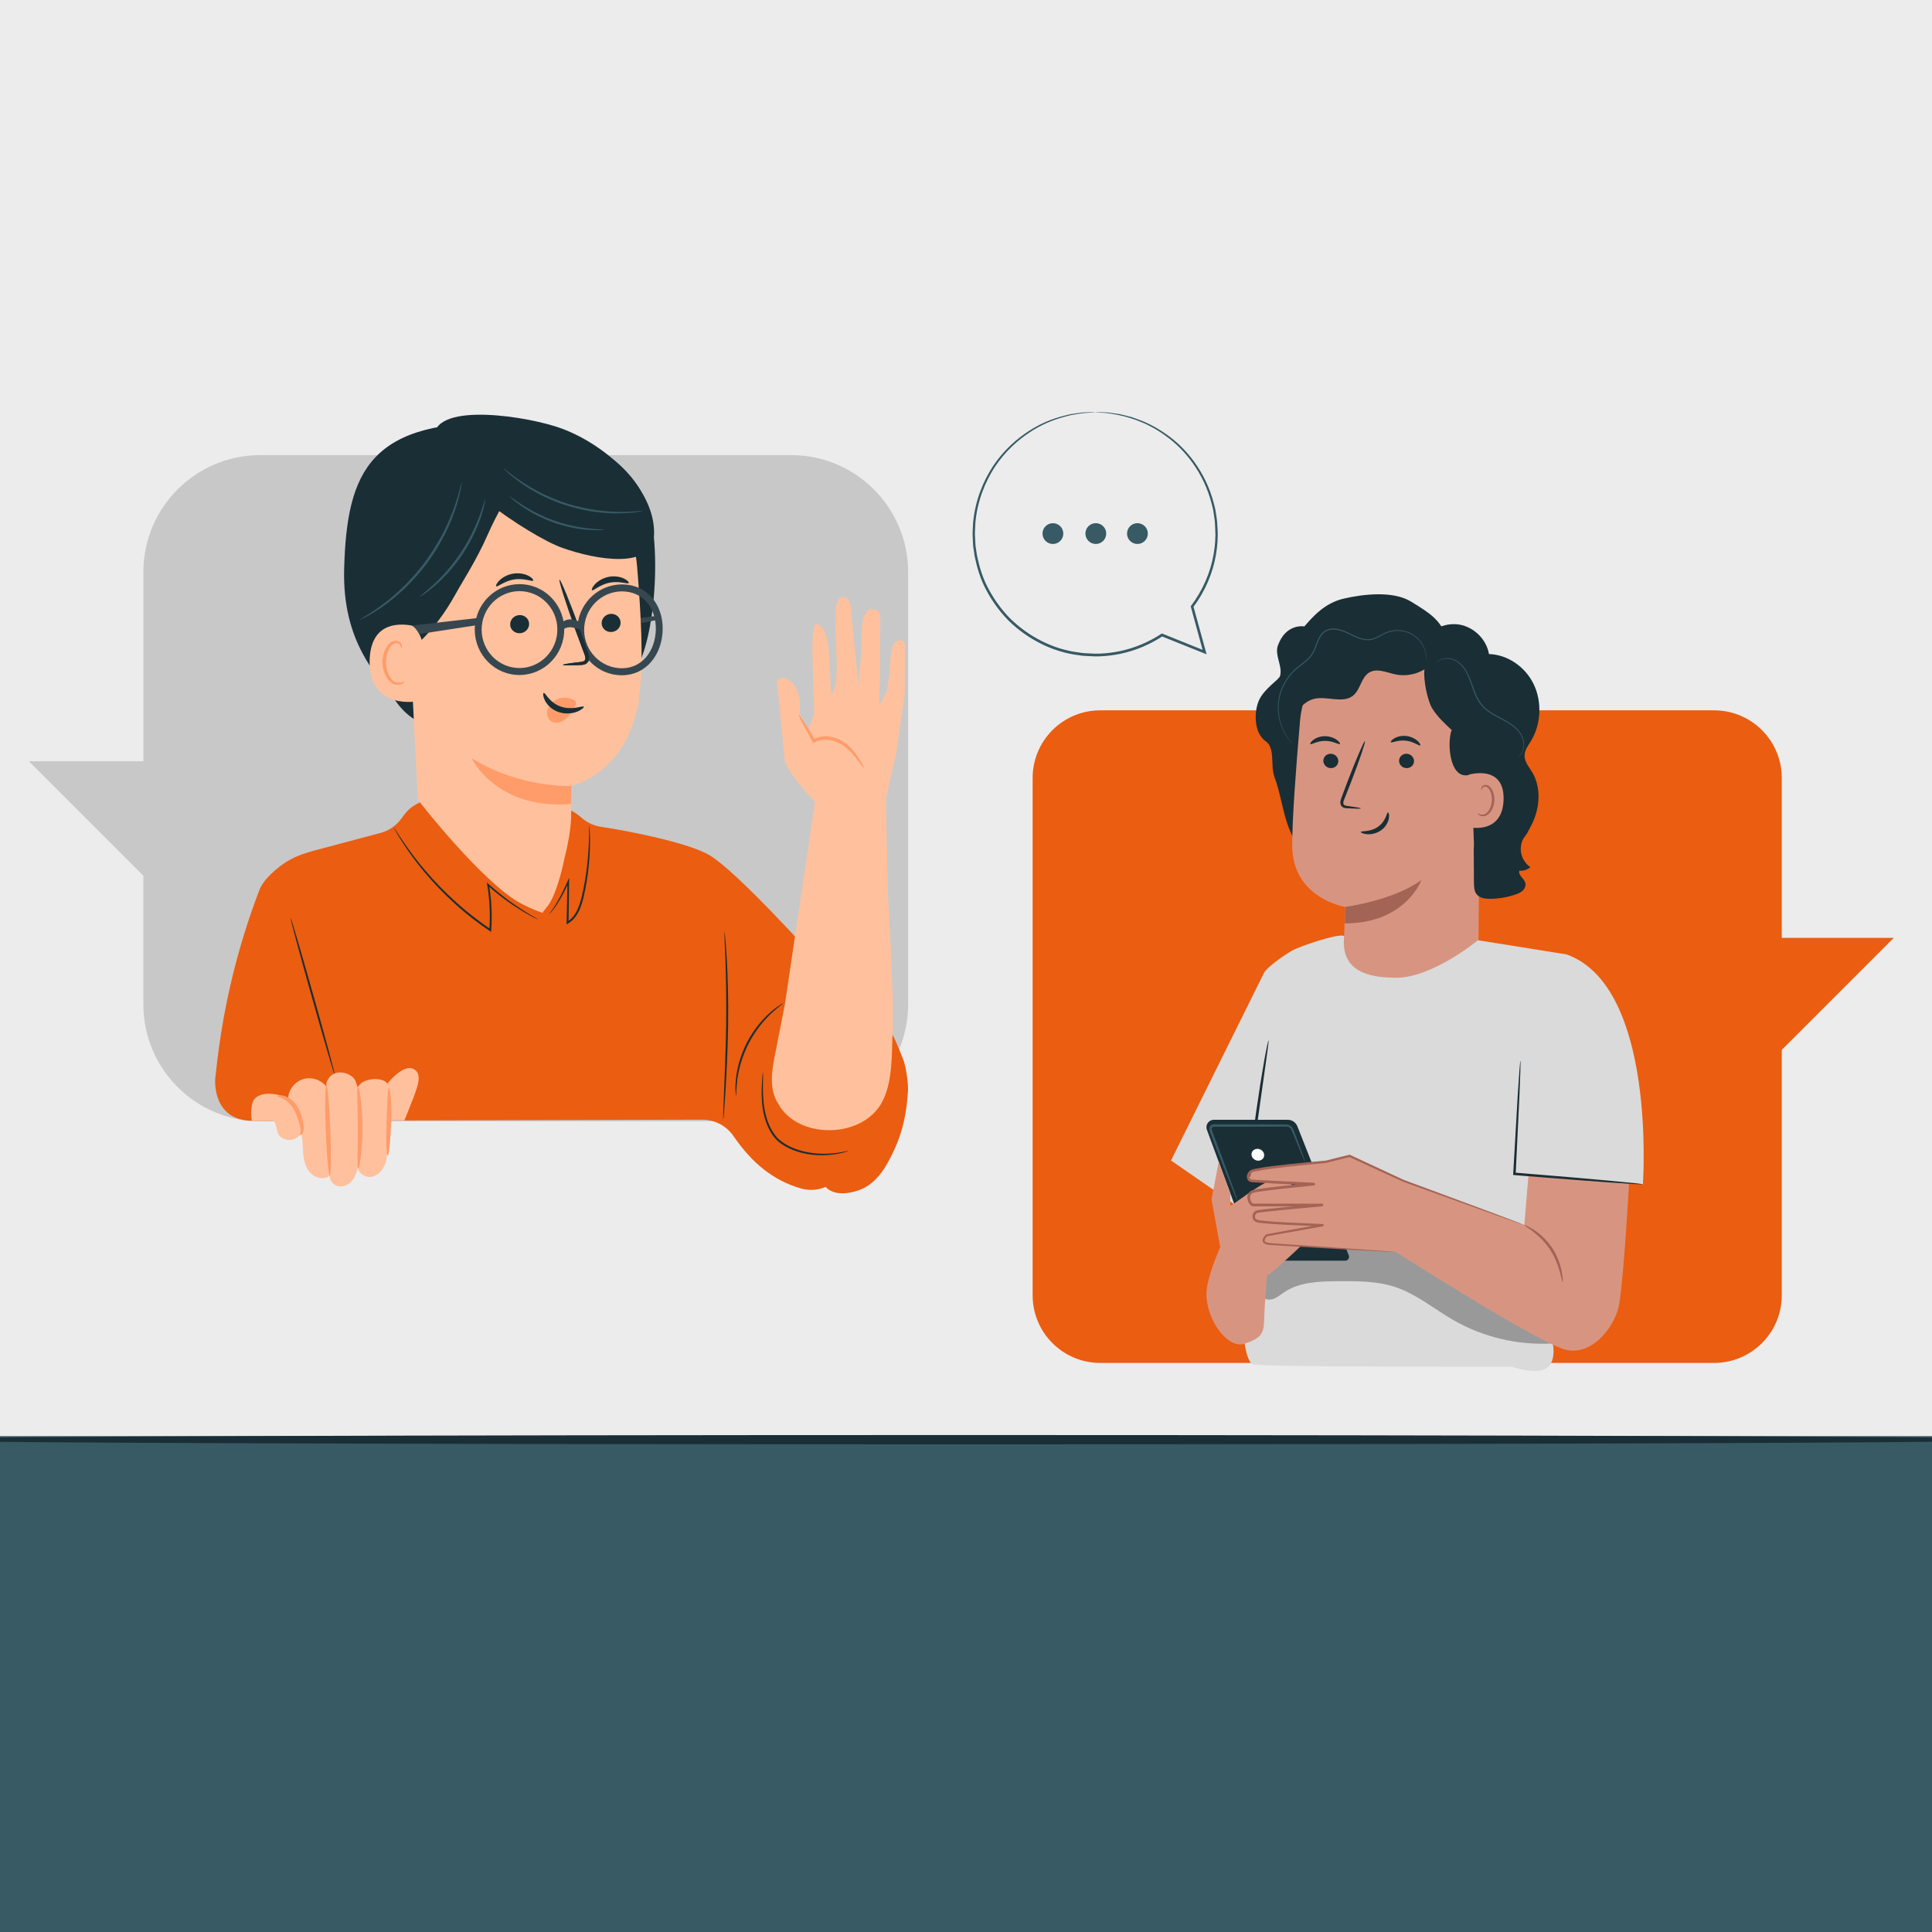 <svg xmlns="http://www.w3.org/2000/svg" viewBox="0 0 1200 1200"><defs><style>      .st0 {        fill: #ff9c6a;      }      .st1 {        fill: #37474f;      }      .st2 {        fill: #dadada;      }      .st3 {        opacity: .3;      }      .st4 {        fill: #fbfbfb;      }      .st5 {        fill: #a36456;      }      .st6 {        fill: #375a64;      }      .st7 {        fill: #1a2e35;      }      .st8 {        stroke: #1a2e35;        stroke-miterlimit: 10;        stroke-width: 1.35px;      }      .st8, .st9 {        fill: #1a2e35;      }      .st10 {        fill: #ffc19d;      }      .st11 {        fill: #d79581;      }      .st12 {        fill: #375a64;      }      .st13 {        fill: #ececec;      }      .st14 {        fill: #c8c8c8;      }      .st15 {        fill: #f5f5f5;      }      .st16 {        fill: #eb5d10;      }    </style></defs><g id="Background"><rect class="st13" x="-22.07" y="-23" width="1249.98" height="1252"></rect></g><g id="Green_Background"><rect class="st6" x="-33.09" y="892" width="1266.18" height="342"></rect></g><g id="Footer"><path class="st8" d="M1222.78,894.21c0,1.22-279.54,2.21-624.3,2.21s-624.36-.99-624.36-2.21,279.48-2.21,624.36-2.21,624.3.99,624.3,2.21Z"></path></g><g id="Bubbles"><path class="st16" d="M1176.24,582.52h-69.56v-99.32c0-23.19-18.8-42-42-42h-381.29c-23.19,0-42,18.8-42,42v321.34c0,23.19,18.8,42,42,42h381.29c23.19,0,42-18.8,42-42v-152.46l69.56-69.56Z"></path><path class="st14" d="M491.41,282.67H161.71c-40.13,0-72.65,32.53-72.65,72.65v117.5H17.91l71.14,71.14v79.87c0,40.13,32.53,72.65,72.65,72.65h329.7c40.13,0,72.65-32.53,72.65-72.65v-268.5c0-40.13-32.53-72.65-72.65-72.65Z"></path><g><g><path class="st6" d="M700.02,331.41c0,3.57,2.89,6.46,6.46,6.46s6.46-2.89,6.46-6.46-2.89-6.46-6.46-6.46-6.46,2.89-6.46,6.46Z"></path><circle class="st6" cx="680.63" cy="331.41" r="6.46"></circle><path class="st6" d="M648.39,328.19c-1.78,3.09-.73,7.04,2.36,8.82,3.09,1.78,7.04.73,8.82-2.36,1.78-3.09.73-7.04-2.36-8.82-3.09-1.78-7.04-.73-8.82,2.36Z"></path></g><path class="st6" d="M680.23,255.98s-.44-.04-1.31-.02c-.95.03-2.22.06-3.84.11-.84.04-1.79.04-2.83.13-1.04.15-2.17.3-3.39.48-1.23.18-2.55.37-3.95.57-1.39.34-2.86.71-4.41,1.09-6.2,1.6-13.71,4.32-21.39,9.33-7.68,4.93-15.65,11.97-22.13,21.55-6.35,9.59-11.25,21.65-12.55,35.2-.13,3.39-.54,6.84-.21,10.34.12,1.75.09,3.53.34,5.29.27,1.76.53,3.54.8,5.33,1.44,7.07,3.55,14.31,7.19,21.05,3.56,6.76,8.15,13.19,13.75,18.92,5.71,5.61,12.39,10.48,19.81,14.23,7.4,3.78,15.61,6.39,24.15,7.41,2.12.42,4.28.42,6.44.55,2.16.14,4.33.22,6.51.12,4.36-.18,8.72-.72,13.04-1.65,9.38-2,18.21-5.82,25.96-10.93l-.79.08c9,3.61,17.83,7.16,26.45,10.61l1.57.63-.45-1.63c-2.67-9.7-5.26-19.14-7.77-28.27l-.13.7c7.42-9.86,12.15-21.12,14.11-32.31.98-5.59,1.4-11.16,1.03-16.55-.11-2.7-.24-5.36-.75-7.95-.2-1.3-.4-2.59-.6-3.87-.24-1.27-.62-2.5-.92-3.74-5.11-19.9-17.37-34.6-29.5-43.01-6.08-4.28-12.07-7.35-17.56-9.26-1.37-.49-2.69-.96-3.95-1.42-1.3-.33-2.56-.65-3.75-.95-1.2-.3-2.34-.58-3.44-.85-1.1-.21-2.17-.32-3.16-.48-2-.25-3.76-.6-5.3-.67-1.52-.05-2.81-.09-3.89-.13-.98-.02-1.77-.04-2.37-.05-.53,0-.8,0-.8.03s.27.06.8.11c.6.05,1.38.11,2.36.19,1.07.07,2.36.16,3.86.26,1.53.12,3.27.5,5.25.8,7.78,1.43,19.45,4.53,31.37,13.25,11.9,8.42,23.85,22.97,28.76,42.54.29,1.22.66,2.43.89,3.68.19,1.26.38,2.53.57,3.8.49,2.54.6,5.16.7,7.81.34,5.29-.09,10.76-1.07,16.23-1.96,10.95-6.63,21.96-13.92,31.6l-.24.32.1.38c2.49,9.13,5.07,18.58,7.72,28.29l1.12-1c-8.61-3.47-17.44-7.02-26.43-10.64l-.41-.17-.37.25c-7.59,4.99-16.22,8.72-25.38,10.67-4.22.9-8.49,1.44-12.75,1.61-2.13.1-4.25.02-6.37-.12-2.11-.13-4.23-.12-6.3-.53-8.35-.99-16.37-3.53-23.62-7.22-7.27-3.66-13.8-8.41-19.41-13.89-5.49-5.6-10-11.88-13.51-18.49-3.59-6.59-5.67-13.68-7.11-20.6-.27-1.75-.54-3.49-.81-5.22-.26-1.73-.23-3.47-.36-5.19-.34-3.44.05-6.82.16-10.15,1.21-13.3,5.96-25.17,12.14-34.65,6.31-9.47,14.11-16.48,21.64-21.42,7.53-5.02,14.93-7.81,21.05-9.49,1.54-.41,2.99-.8,4.36-1.16,1.39-.23,2.69-.44,3.91-.64,1.21-.2,2.32-.38,3.35-.55,1.03-.11,1.97-.14,2.81-.21,1.61-.12,2.88-.21,3.82-.28.86-.07,1.3-.12,1.3-.15Z"></path></g></g><g id="Virtuelles_Ich"><g><g><g><path class="st16" d="M560.71,657.3c-1.68-3.85-5.81-15.51-8.92-18.34-13.95-12.7-27.66-15.91-42.99-26.9l3.1,123.99c4.57,6.64,14.33,5.86,21.9,3.09,7.57-2.78,13.27-9.23,17.19-16.27,8.54-15.31,11.79-27.55,12.96-45.04.33-4.93-1.26-16-3.24-20.52Z"></path><path class="st16" d="M440.99,531.36c-12.75-7.82-50.68-15.31-67.65-17.8-4.19-.62-8.12-2.36-11.4-5.05l-2.45-2.01c-3.81-3.12-8.51-4.96-13.42-5.26l-74.87-4.53c-7.98-.48-15.66,3.15-20.36,9.62l-1.56,2.14c-3.16,4.36-7.73,7.49-12.93,8.88l-40.78,10.85c-10.94,2.91-19.11,6.3-28.98,16.45-2.4,2.47-4.39,5.3-5.62,8.52h0c-13.14,34.45-21.93,70.41-26.17,107.04l-1.04,8.96c-.12,1.06-.19,2.13-.15,3.2.53,14.34,8.29,23.77,22.99,23.77l279.63-.7c7.79-.02,15.04,3.87,19.43,10.29,11.17,16.31,24.38,27.43,41.8,32.43,15.25,4.38,30.26-7.78,29.55-23.63l-4.16-93.02c-.24-5.39-2.33-10.52-5.92-14.54-15.47-17.31-59.03-65.25-75.93-75.61Z"></path><path class="st9" d="M450.01,578.94s.11.4.2,1.17c.09.91.2,2.03.33,3.38.28,2.94.58,7.2.89,12.47.61,10.54,1.05,25.12.81,41.23-.25,16.11-1.02,30.67-1.66,41.2-.35,5.12-.64,9.33-.86,12.46-.12,1.35-.22,2.47-.3,3.38-.08.77-.15,1.18-.19,1.18-.04,0-.06-.41-.06-1.19.02-.92.04-2.04.07-3.4.12-3.13.28-7.35.47-12.48.42-10.54,1.05-25.09,1.3-41.17.24-16.08-.07-30.64-.45-41.17-.2-5.13-.37-9.34-.5-12.48-.04-1.36-.08-2.48-.11-3.4-.01-.78,0-1.19.05-1.19Z"></path><path class="st9" d="M208,667.92c-.32.09-6.74-21.72-14.34-48.72-7.6-27.01-13.49-48.96-13.16-49.06.32-.09,6.74,21.72,14.34,48.73,7.59,27,13.49,48.96,13.16,49.05Z"></path><path class="st9" d="M334.13,571.09s-.23-.06-.65-.26c-.5-.24-1.1-.54-1.82-.89-1.58-.81-3.87-2.05-6.72-3.75-5.69-3.4-13.62-8.71-22.15-16.29l.87-.48c1.49,8.34,2.22,18.05,1.46,28.36l-.08,1.06-.86-.6c-1.47-1.02-2.98-2.07-4.51-3.13-1.5-1.11-3.03-2.23-4.57-3.37-17.09-12.98-30.11-27.62-38.42-38.89-4.17-5.64-7.21-10.43-9.26-13.78-1.01-1.68-1.75-3.01-2.25-3.91-.5-.9-.74-1.39-.71-1.41.04-.02.35.42.92,1.28.63.97,1.44,2.23,2.44,3.78,2.16,3.26,5.31,7.96,9.54,13.51,8.45,11.09,21.48,25.54,38.47,38.43,1.53,1.13,3.05,2.25,4.54,3.35,1.52,1.06,3.02,2.1,4.48,3.12l-.94.46c.78-10.2.11-19.81-1.29-28.09l-.25-1.5,1.12,1.01c8.4,7.61,16.2,13.01,21.77,16.55,2.79,1.77,5.03,3.09,6.56,3.99,1.53.89,2.34,1.38,2.32,1.43Z"></path><path class="st9" d="M366,512.78s.1.39.16,1.14c.07.75.14,1.86.2,3.28.12,2.85.18,6.99-.05,12.1-.24,5.11-.77,11.18-1.86,17.86-.54,3.34-1.21,6.82-2.05,10.42-.88,3.58-2.03,7.32-4.19,10.72-1.39,2.17-3.22,4.05-5.37,5.34l-.94.56.02-1.09c.21-9.47.4-18.18.56-25.56l.95.21c-2.98,6.5-5.89,11.62-8.2,15.01-1.14,1.7-2.18,2.94-2.9,3.76-.76.79-1.19,1.17-1.22,1.14-.04-.04.32-.49,1-1.33.64-.87,1.59-2.14,2.65-3.87,2.14-3.44,4.91-8.61,7.77-15.1l.98-2.23-.03,2.44c-.1,7.38-.21,16.1-.34,25.56l-.92-.53c1.97-1.19,3.66-2.92,4.97-4.96,2.04-3.2,3.17-6.82,4.05-10.34.84-3.54,1.53-7.01,2.1-10.32,1.14-6.62,1.75-12.65,2.11-17.73.34-5.08.41-9.2.44-12.05.03-2.85.02-4.43.11-4.43Z"></path><path class="st9" d="M527.02,714.88c.02.08-1.19.46-3.41,1.06-2.23.55-5.51,1.21-9.63,1.48-4.11.29-9.08.14-14.44-1.03-2.68-.54-5.44-1.44-8.19-2.61-2.74-1.19-5.48-2.71-7.92-4.81-2.48-2.1-4.23-4.78-5.62-7.41-1.37-2.67-2.36-5.4-3.05-8.05-1.38-5.32-1.66-10.27-1.69-14.38-.01-4.12.23-7.43.4-9.71.19-2.29.34-3.54.42-3.54.09,0,.09,1.27.05,3.56-.03,2.29-.14,5.6-.02,9.68.14,4.07.5,8.93,1.91,14.1.69,2.58,1.68,5.22,3.02,7.79,1.37,2.55,3.03,5.07,5.35,7.03,4.7,3.93,10.38,6.04,15.56,7.25,5.22,1.2,10.09,1.44,14.15,1.27,8.14-.33,13.02-1.98,13.08-1.68Z"></path><path class="st9" d="M486.38,623.15c.14.2-3.05,2.25-7.46,6.41-2.22,2.06-4.65,4.73-7.12,7.87-2.41,3.18-4.83,6.86-6.94,10.96-2.07,4.12-3.62,8.25-4.77,12.07-1.08,3.85-1.81,7.38-2.17,10.39-.76,6.01-.54,9.79-.79,9.8-.08,0-.18-.94-.27-2.65-.06-.86-.1-1.9-.04-3.12.05-1.22.03-2.61.24-4.13.25-3.06.9-6.67,1.94-10.6,1.11-3.91,2.66-8.12,4.77-12.32,2.15-4.17,4.64-7.9,7.15-11.1,2.56-3.15,5.1-5.81,7.42-7.81,1.11-1.06,2.24-1.87,3.2-2.62.95-.77,1.82-1.35,2.54-1.81,1.44-.93,2.25-1.41,2.3-1.34Z"></path></g><g><path class="st10" d="M487.5,623.83l21.17-142.1,38.29,5.84s9.05,119.44,7.38,155.79c-.52,11.35.27,30.39-7.42,42.81-13.13,21.2-51.65,21.24-63.57-.66h0c-6.21-9.31-3.53-22.54-2.21-29.25l6.37-32.42Z"></path><g><path class="st10" d="M550.22,495.94l6.44-28.26,5.25-36.57.19-31.24s-.93-3.25-5.17-1.77c-4.24,1.48-4.19,18.56-4.19,18.56l-1.85,12.47s-4.11,9.1-4.67,8.15c-.56-.94.35-18.09.35-18.09l.17-37.17s-.88-4.18-5.55-3.67c-2.6.29-4.89,3.53-5.64,8.9-.74,5.37-.2,14.78-.55,17.84-.35,3.06-1.8,20.87-1.8,20.87l-4.18-42.44s.33-13.47-5.47-12.67c-5.8.8-4.02,10.87-4.57,14.96-.55,4.09,1.92,32.91-.24,40.38-2.16,7.47-2.62,3.43-2.62,3.43,0,0-.67-13.17-1.19-23.55-.53-10.38-3.14-16.85-7.28-18.42-4.14-1.57-2.92,22.49-2.92,22.49l.94,33.47-3.82,9.84-5.33-10.59s2.16-12.07-4.36-18.56c-6.63-6.6-9.57-1.24-9.57-1.24l4.82,49.3c1.81,8.26,20.35,27.29,20.35,27.29l-5.38,47.42,49.05,6.73-1.2-57.87Z"></path><path class="st0" d="M536.54,476.93c-.28.18-2.09-2.55-5.31-6.6-3.19-3.9-8.36-9.49-16.02-10.65-3.37-.54-6.71-.02-9.24,1.43l-.93.53-.51-1.05c-2.26-4.63-4.85-8.8-6.3-11.72-1.55-2.93-2.23-4.83-1.98-4.92.18-.06,1.19,1.54,3.04,4.3,1.79,2.85,4.44,6.49,7.11,11.64l-1.44-.52c2.92-1.79,6.81-2.43,10.57-1.82,4.19.63,7.86,2.58,10.6,4.88,2.77,2.29,4.78,4.81,6.3,6.98,2.99,4.4,4.31,7.38,4.1,7.51Z"></path></g></g><g><g><path class="st10" d="M258.14,664.85c-6.72-5.92-17.57,8.3-17.57,8.3-2.11-4.43-16.14-3.93-18.31,2.41-1.4-3.26-1.16-5.25-4.08-7.26-2.92-2.02-6.79-2.85-10.12-1.61-3.33,1.24-5.83,4.78-5.32,8.29-3.29-4.38-9.46-6.33-14.67-4.65-3.13,1.01-5.77,3.3-7.4,6.14-.82,1.43-1.36,2.98-1.62,4.61-.1.58-.28,1.27-.17,1.85.06.29.2.53.36.78.73,1.11,1.63,2.08,2.3,3.25.25.44.48.89.7,1.35.98,2.09,1.61,4.34,1.97,6.62.17,1.05.12,2.23.44,3.23.22.68.74,1.2,1.07,1.83,2.09,3.99,2.13,8.93,2.38,13.31.28,4.95.81,10.17,3.76,14.15,2.95,3.98,9.17,5.94,12.97,2.77-.34,3.13,2.35,6.1,5.46,6.62,3.11.52,6.32-1.04,8.36-3.44,2.05-2.4,3.07-5.51,3.58-8.62.11,3.7,4.02,6.54,7.71,6.26,3.69-.28,6.86-3.03,8.53-6.33,1.67-3.3,2.07-7.1,2.17-10.8.1-3.7,1.71-14.35,2.35-18,0,0,6.08-.04,8.21-.02l1.61-4c2.41-6.33,4.32-10.38,6.08-16.1,1.32-4.28,2.05-8.5-.74-10.96Z"></path><path class="st10" d="M165.99,679.37c-3.05.16-6.31,1.09-8.13,3.53-2.17,2.9-2.03,9.67-1.43,13.24,0,.12,10.54-.03,10.54-.03h2.61c2.07,1.2,2.04,5.58,3.02,7.77,1.71,3.79,6.88,5.25,10.63,3.47,3.75-1.78,5.88-6.13,5.71-10.28s-2.35-8.03-5.29-10.96c-4.6-4.58-11.18-7.09-17.66-6.75Z"></path><path class="st0" d="M202.69,673.76c.79-.03,1.91,12.59,2.5,28.18.59,15.6.42,28.26-.37,28.29-.79.03-1.91-12.58-2.5-28.18-.59-15.59-.42-28.25.37-28.28Z"></path><path class="st0" d="M222.3,674.71c.75-.1,2.8,11.29,2.82,25.52.06,14.24-1.92,25.64-2.68,25.54-.82-.09-.13-11.49-.2-25.53-.02-14.04-.77-25.44.05-25.53Z"></path></g><path class="st0" d="M241.46,675.62c.8-.07,1.99,9.45,1.54,21.16-.45,11.69-1.4,21.06-2.16,21.06-.83,0-1.16-9.52-.71-21.15.45-11.61.56-21,1.33-21.07Z"></path><path class="st0" d="M172.25,680.8c-.05-.34,1.95-.97,4.99.1,3,.99,6.59,4.07,8.56,8.38,1.95,4.35,2.8,8.17,2.96,11.43-.04,3.52-2.48,4.76-2.58,4.32-.25-.3,1.01-1.63.55-4.2-.57-2.49-1.8-6.56-3.52-10.3-1.77-3.82-4.46-6.46-6.82-7.78-2.33-1.35-4.14-1.51-4.14-1.95Z"></path></g></g><g><g><path class="st7" d="M389.14,422.32c17.86-10.75,23.14-86.69,11.91-111.54-20.74-45.9-85.43-47.95-85.43-47.95-85.89-3.03-100.14,29.64-101.85,90.23-1.31,46.23,20.74,66.27,31.76,82.06,26.09,37.4,67.69-.19,69.93-19.51l73.68,6.7Z"></path><path class="st10" d="M396.64,434.51c3.44-22.58,1.48-52.62-.89-82.21-3.39-42.37-33.75-66.94-67.86-65.66l-5.54-4.91-57.07,25.44c-8.36.77-14.75,7.8-14.7,16.2l5.43,99.45c-.07,0-.14-.01-.19-.01l3.68,73.66c2.32,3.63,40.26,51.1,62.84,64.01,5.82,3.33,17.33,7.88,14.69,6.13,0,0,2.24-2.59,3.4-4.19,6.03-8.3,10.06-28.59,10.07-28.9,5.35-20.82,4.15-29.81,4.18-31.41.2-9.89.24-14.08.25-13.96,0,0,9.61-2.03,19.8-10.86,7.15-5.97,14.38-15.13,18.81-29.12,1.38-4.12,2.54-8.63,3.38-13.61,0,0-.11-.02-.28-.05Z"></path><path class="st7" d="M328.65,387.44c.07,3.12-2.52,5.74-5.77,5.87-3.25.13-5.94-2.28-6.01-5.4-.07-3.12,2.52-5.74,5.76-5.87,3.25-.13,5.95,2.29,6.01,5.4Z"></path><path class="st7" d="M385.47,386.68c.07,3.12-2.52,5.74-5.77,5.87-3.25.13-5.94-2.28-6.01-5.4-.07-3.11,2.52-5.74,5.76-5.87,3.25-.13,5.95,2.29,6.01,5.4Z"></path><path class="st7" d="M349.68,412.94c-.03-.36,3.93-.99,10.33-1.72,1.62-.15,3.16-.45,3.45-1.55.4-1.17-.25-2.92-1.01-4.82-1.47-3.94-3.01-8.08-4.62-12.41-6.41-17.66-11.03-32.17-10.31-32.42.71-.25,6.49,13.86,12.9,31.52,1.54,4.35,3.02,8.51,4.42,12.48.59,1.85,1.61,3.95.75,6.37-.45,1.21-1.66,2.07-2.7,2.33-1.04.3-1.95.31-2.76.34-6.44.26-10.43.23-10.45-.13Z"></path><path class="st0" d="M356.53,434.92c-3.2-2.01-7.53-2.15-11.09-.34-2.47,1.25-4.6,3.48-5.37,6.17-.77,2.69.03,5.79,2.21,7.25,2.46,1.65,6,.9,8.53-.98,2.53-1.88,4.26-4.66,5.87-7.4.45-.76.9-1.54,1.03-2.4.13-.86-.13-1.81-.84-2.21"></path><path class="st7" d="M337.71,430.38c.94-.42,3.39,6.02,10.64,8.5,7.24,2.51,13.84-.82,14.23.06.24.37-1.06,1.83-3.92,3.01-2.81,1.17-7.3,1.83-11.74.31-4.43-1.53-7.29-4.73-8.51-7.29-1.26-2.6-1.15-4.47-.69-4.6Z"></path><path class="st7" d="M254.65,403.86s14.83-10.6,27.92-34.19c5.53-9.98,13.22-21.42,20.36-37.62,11.34-25.72,29.87-50.7,29.87-50.7l-10.41-2.72s-63.33,20.34-64.37,21.18c-1.05.85-14.94,33.67-14.94,33.67l11.58,70.38Z"></path><path class="st10" d="M262.54,400.59c.04-3.42-3.81-11.55-7.18-12.13-9.01-1.53-25.3-1.04-25.77,21.9-.64,31.35,30.96,25.53,31.04,24.63.06-.7,1.78-22.58,1.91-34.4Z"></path><path class="st0" d="M251.29,422.91c-.14-.1-.55.37-1.49.78-.91.39-2.46.65-4.08,0-3.29-1.28-5.97-6.6-6-12.25-.02-2.86.63-5.56,1.69-7.79,1-2.27,2.52-3.85,4.19-4.11,1.67-.35,2.83.67,3.19,1.56.4.89.19,1.51.36,1.56.09.08.68-.51.46-1.81-.12-.63-.47-1.37-1.19-1.99-.74-.63-1.84-.96-3-.86-2.42.12-4.64,2.3-5.8,4.74-1.29,2.45-2.1,5.49-2.07,8.7.07,6.32,3.18,12.3,7.69,13.7,2.19.62,4.05,0,5.01-.73.99-.75,1.17-1.45,1.06-1.51Z"></path></g><path class="st7" d="M406.24,332.31c-.84,21.57-36.1,15.47-57.24,7.88-20.32-7.29-80.35-47.73-79.35-69.3s59.36-12.19,79.57-4.6c27.83,10.45,58.13,37.95,57.03,66.01Z"></path><path class="st7" d="M390.5,362.13c-.57.9-5.6-1.47-11.82-.2-6.23,1.17-10.16,5.29-10.98,4.66-.4-.27.06-1.78,1.75-3.63,1.67-1.83,4.73-3.9,8.61-4.67,3.88-.75,7.43.02,9.59,1.1,2.21,1.08,3.13,2.32,2.84,2.73Z"></path><path class="st7" d="M331.18,360.59c-.6.87-5.54-1.69-11.8-.67-6.27.92-10.36,4.88-11.16,4.22-.39-.29.12-1.77,1.9-3.55,1.74-1.77,4.88-3.71,8.78-4.32,3.91-.6,7.42.32,9.54,1.48,2.16,1.17,3.03,2.44,2.73,2.84Z"></path><path class="st12" d="M286.8,299.71c.1.02-.14,1.53-.67,4.27-.25,1.37-.59,3.04-1.14,4.94-.53,1.9-1.04,4.1-1.88,6.45-1.5,4.75-3.74,10.26-6.64,16.18-3,5.87-6.71,12.12-11.21,18.26-4.57,6.1-9.48,11.46-14.23,16.03-4.82,4.49-9.45,8.24-13.56,11.04-2,1.49-3.96,2.62-5.62,3.67-1.66,1.07-3.16,1.89-4.4,2.52-2.46,1.3-3.84,1.97-3.89,1.88-.05-.09,1.24-.93,3.6-2.38,1.19-.71,2.63-1.59,4.24-2.72,1.62-1.12,3.52-2.29,5.46-3.82,4-2.89,8.51-6.68,13.23-11.18,4.65-4.57,9.47-9.9,13.98-15.93,4.46-6.07,8.16-12.22,11.19-18,2.94-5.82,5.25-11.23,6.86-15.9.9-2.3,1.48-4.46,2.08-6.33.62-1.87,1.04-3.5,1.37-4.85.7-2.68,1.13-4.16,1.23-4.14Z"></path><path class="st12" d="M301.43,310.24c.1.02-.07,1.05-.47,2.91-.37,1.86-1.1,4.5-2.16,7.72-2.11,6.44-5.93,15.09-11.72,23.7-5.81,8.6-12.4,15.39-17.58,19.75-2.58,2.19-4.76,3.86-6.35,4.9-1.57,1.06-2.46,1.61-2.52,1.52-.15-.21,3.23-2.66,8.17-7.2,4.95-4.53,11.32-11.32,17.05-19.8,5.71-8.49,9.62-16.94,11.96-23.23,2.35-6.29,3.36-10.34,3.61-10.28Z"></path><path class="st12" d="M316.47,308.25c-.06.07.59.69,1.8,1.76,1.2,1.09,3.05,2.53,5.42,4.2,4.73,3.35,11.75,7.35,20.11,10.32,8.37,2.95,16.36,4.26,22.13,4.63,2.89.19,5.24.23,6.86.14,1.62-.07,2.51-.15,2.51-.23,0-.22-3.58-.19-9.28-.79-5.7-.59-13.54-2.02-21.79-4.93-8.24-2.93-15.23-6.75-20.04-9.88-4.82-3.12-7.57-5.4-7.71-5.23Z"></path><path class="st12" d="M312.78,290.91c-.06.06.88.98,2.63,2.59.87.82,1.95,1.79,3.3,2.81,1.33,1.04,2.8,2.29,4.58,3.47,3.45,2.51,7.79,5.15,12.8,7.74,5.05,2.51,10.78,4.92,17,6.84,6.24,1.86,12.35,3.05,17.94,3.77,5.6.63,10.69.85,14.94.68,2.13,0,4.05-.22,5.73-.34,1.69-.11,3.13-.31,4.3-.5,2.35-.36,3.64-.6,3.63-.69-.01-.09-1.33,0-3.68.2-1.18.12-2.62.25-4.3.29-1.68.06-3.58.22-5.7.15-4.22.05-9.25-.26-14.78-.95-5.52-.78-11.55-1.99-17.72-3.83-6.15-1.9-11.83-4.25-16.85-6.67-4.98-2.51-9.33-5.05-12.81-7.44-1.79-1.12-3.29-2.32-4.65-3.3-1.37-.97-2.5-1.88-3.41-2.63-1.84-1.49-2.89-2.28-2.95-2.22Z"></path><g><path class="st1" d="M388.9,363.1c-14.38-1.33-27.22,8.72-29.85,22.84-1.11-.65-2.38-1.09-3.76-1.22-1.93-.18-3.76.26-5.3,1.15-2.19-12.11-12.08-21.76-24.76-22.93-13.74-1.27-26.09,7.87-29.45,21.03l-39.71,4.55c1.37,1.03,2.54,2.3,3.45,3.75l.96,1.54,34.52-5.3c-1.4,15.51,9.84,29.23,25.1,30.64,15.28,1.42,28.82-10.02,30.23-25.54.1-1.05.13-2.08.11-3.1,1.31-.71,2.82-1.04,4.39-.89,1.37.13,2.64.61,3.71,1.36,0,.88.02,1.75.09,2.61,1.65.38,2.15,2.14,1.6,3.45,1.28.69,1.51,2.41.81,3.57.88.53,1.2,1.56,1.06,2.52.26.32.4.7.48,1.1,1.68.43,2.12,2.36,1.43,3.68,4.52,6.27,11.52,10.64,19.75,11.4,15.27,1.41,26.28-10.14,27.7-25.66,1.41-15.51-7.31-29.12-22.58-30.54ZM320.5,414.82c-12.93-1.2-22.43-12.82-21.24-25.95,1.2-13.13,12.65-22.8,25.57-21.6,12.94,1.2,22.45,12.81,21.25,25.94-1.2,13.13-12.65,22.81-25.58,21.62ZM407.22,393.24c-1.2,13.14-10.13,22.93-23.05,21.73-12.94-1.2-22.45-12.81-21.25-25.95,1.2-13.13,12.65-22.8,25.58-21.6,12.93,1.2,19.91,12.69,18.72,25.82Z"></path><polygon class="st1" points="408.92 384.89 398.03 387.07 397.92 383.86 409.68 382.23 408.92 384.89"></polygon></g><path class="st7" d="M360.41,391.55c-.1-.26-.19-.52-.28-.78-1.18-.07-2.21-.33-3.16-.69.28.79.56,1.57.86,2.38,1.61,4.33,3.15,8.46,4.62,12.41.76,1.9,1.41,3.65,1.01,4.82-.29,1.1-1.83,1.4-3.45,1.55-6.4.73-10.36,1.36-10.33,1.72.02.36,4.01.39,10.45.13.8-.04,1.71-.04,2.76-.34,1.04-.27,2.24-1.13,2.7-2.33.86-2.42-.16-4.52-.75-6.37-1.4-3.97-2.88-8.12-4.42-12.48Z"></path></g><path class="st0" d="M354.93,488.15s-31.28,1.69-62.05-17.24c0,0,15.31,32.32,61.86,28.46l.19-11.22Z"></path></g></g><g id="Mann"><g><g><g><g><g><path class="st9" d="M816.92,534.45c-8.93-4.39-14.36-13.76-17.47-23.21-3.11-9.45-4.42-19.44-7.9-28.76-2.59-6.95.68-17.86-5.41-22.09-7.62-5.3-7.23-18.88-4.09-25.6,3.42-7.31,12.36-12.6,13.01-14.93,1.71-6.11-3.49-12.88-1.36-18.86,4.99-14.05,16.47-11.93,16.47-11.93,5.4-6.25,12.7-14.5,24.3-17.22,12.58-2.95,31.06-4.94,42.04,1.87,10.98,6.8,19.06,11.36,22.37,23.85"></path><path class="st11" d="M807.46,447.85c2.72-31.57,29.22-55.76,60.91-55.59l3.15.02c33.94,2.17,51.05,32.2,47.95,66.06l-1.56,170.39-84.59-.15,2.14-65.28s-32.61-5.25-32.83-37.88c-.11-15.76,2.31-48.22,4.84-77.57Z"></path><path class="st9" d="M821.94,472.36c-.1,2.46,1.9,4.57,4.47,4.73,2.56.15,4.73-1.71,4.83-4.18.1-2.46-1.9-4.58-4.46-4.73-2.57-.15-4.73,1.72-4.83,4.18Z"></path><path class="st9" d="M813.91,462.12c.57.61,4.12-1.98,9.13-1.94,5.01-.03,8.67,2.57,9.22,1.96.27-.27-.31-1.37-1.91-2.55-1.57-1.17-4.26-2.32-7.38-2.32-3.12,0-5.76,1.13-7.27,2.3-1.55,1.17-2.08,2.27-1.79,2.54Z"></path><path class="st9" d="M868.98,472.36c-.1,2.46,1.9,4.57,4.47,4.73,2.56.15,4.73-1.71,4.83-4.18.1-2.46-1.9-4.58-4.46-4.73-2.57-.15-4.73,1.72-4.83,4.18Z"></path><path class="st9" d="M863.89,460.98c.51.67,4.31-1.52,9.29-.94,4.98.51,8.35,3.49,8.96,2.94.3-.24-.16-1.39-1.62-2.74-1.43-1.33-3.98-2.76-7.08-3.11-3.11-.34-5.85.51-7.48,1.5-1.66,1-2.31,2.03-2.06,2.34Z"></path><path class="st9" d="M845.27,502.12c.02-.29-3.09-.84-8.14-1.51-1.28-.14-2.49-.4-2.7-1.28-.3-.93.25-2.3.88-3.79,1.22-3.09,2.5-6.33,3.84-9.73,5.33-13.85,9.2-25.25,8.64-25.46-.56-.21-5.34,10.85-10.67,24.7-1.28,3.42-2.51,6.67-3.68,9.79-.49,1.45-1.34,3.1-.69,5.02.34.96,1.28,1.66,2.09,1.88.82.25,1.54.27,2.17.31,5.08.3,8.23.34,8.25.06Z"></path><g><path class="st9" d="M896.52,395.17c-.14,7.23-3.63,14.32-9.27,18.83-5.65,4.51-13.34,6.36-20.41,4.9-5.49-1.13-11.47-4.06-16.31-1.23-5.09,2.98-5.47,10.54-10.01,14.31-6.49,5.38-16.49-.03-24.62,2.18-6.28,1.71-10.31,7.59-14.57,12.51-4.26,4.92-10.57,9.55-16.77,7.56.52-5.6,1.06-11.26,2.85-16.59,1.79-5.33,4.98-10.39,9.76-13.35,2.62-1.62,5.64-2.58,8.08-4.46,5.27-4.06,6.64-11.31,9.97-17.08,4.29-7.43,12.37-12.53,20.93-13.21,7.12-.57,14.39,1.73,21.35.14,5.15-1.17,9.69-4.4,14.9-5.26,10.14-1.69,19.36,5.77,26.52,13.14"></path><path class="st9" d="M863.89,408.81c4.55-1.19,13.88-3.92,16.4-7.79,5.46-8.41,14.89-14.02,24.38-13.29,9.49.73,18.43,8.44,20.15,18.51,11.49.35,22.54,7.82,27.81,18.8,5.27,10.98,4.55,25.04-1.82,35.37-1.67,2.71-3.77,5.4-3.88,8.64-.15,4.02,2.75,7.27,4.78,10.64,5.51,9.19,4.8,21.62.16,31.39-4.64,9.77-7.84,13.16-14.17,15-12.4,3.59-.72,28.64-21.21,28.17l-2.47-73.49c-.52.27-1.15.5-1.94.66-12.19,2.47-13.26-21.25-10.4-27.97-4.3-3.99-8.65-8.05-11.88-13.07-3.24-5.02-5.88-18.59-5.03-24.65-4.38.16-22.86-6.41-20.86-6.94Z"></path></g><g><path class="st11" d="M912.27,481.2c.56-.24,22.45-6.51,21.62,15.79-.83,22.3-23.05,16.86-23.07,16.22-.01-.64,1.45-32.02,1.45-32.02Z"></path><path class="st5" d="M917.95,505.03c.1-.07.38.29,1.02.61.63.32,1.72.56,2.9.17,2.39-.78,4.51-4.44,4.77-8.46.13-2.03-.22-3.98-.88-5.6-.62-1.66-1.63-2.84-2.81-3.09-1.17-.32-2.04.36-2.33.98-.32.61-.2,1.06-.32,1.1-.06.05-.46-.39-.25-1.31.11-.44.39-.96.93-1.36.55-.42,1.35-.61,2.17-.49,1.72.18,3.2,1.82,3.93,3.61.82,1.8,1.26,3.99,1.11,6.27-.31,4.49-2.77,8.61-6.03,9.42-1.58.35-2.88-.17-3.53-.72-.67-.58-.77-1.08-.69-1.12Z"></path></g><path class="st9" d="M948.48,517.61c-2.8,2.87-4.25,7-3.86,10.99.39,3.99,2.61,7.77,5.9,10.04-1.85,1.61-4.38,2.41-6.82,2.16-.93,2.79,2.98,4.8,3.72,7.65.44,1.71-.38,3.56-1.67,4.76-1.29,1.21-2.98,1.89-4.65,2.45-4.98,1.68-10.23,2.56-15.48,2.61-3.06.03-6.5-.41-8.42-2.8-1.6-1.98-1.69-4.74-1.71-7.29-.04-6.34-.09-12.69-.13-19.03-.01-1.87.02-3.88,1.11-5.4,1.25-1.73,3.52-2.33,5.6-2.82,9.06-2.09,18.13-4.19,27.2-6.28"></path></g><path class="st5" d="M835.46,563.3s29.81-3.88,47.42-16.7c0,0-9.75,27.01-47.61,26.92l.2-10.21Z"></path></g><path class="st9" d="M862.15,504.57c-.81-.1-1.2,5.34-6.13,8.87-4.92,3.55-10.68,2.53-10.78,3.29-.1.34,1.22,1.15,3.66,1.39,2.4.25,5.96-.27,8.97-2.44,3.01-2.17,4.45-5.24,4.79-7.46.37-2.26-.14-3.65-.52-3.65Z"></path></g><path class="st6" d="M943.13,470.08s.27-.17.76-.56c.43-.44,1.11-1.09,1.65-2.15,1.13-2.05,1.77-5.76.16-9.74-.8-1.98-2.24-3.87-4.05-5.57-1.82-1.7-4.04-3.17-6.45-4.54-2.41-1.37-5.02-2.63-7.59-4.15-2.56-1.51-5.12-3.31-7.11-5.73-2-2.42-3.31-5.25-4.4-8.02-1.08-2.79-1.95-5.55-3-8.13-1.04-2.57-2.26-4.95-3.76-6.93-1.51-1.98-3.29-3.56-5.2-4.51-3.88-1.87-7.64-1.38-9.72-.31-1.08.51-1.74,1.18-2.18,1.6-.39.48-.59.74-.57.75.07.09.75-1.14,2.86-2.12,2.04-.96,5.69-1.35,9.4.5,1.82.93,3.53,2.48,4.97,4.42,1.45,1.94,2.62,4.29,3.64,6.83,1.02,2.55,1.88,5.32,2.96,8.13,1.09,2.8,2.42,5.71,4.5,8.21,2.07,2.51,4.7,4.35,7.29,5.87,2.61,1.53,5.23,2.78,7.62,4.12,2.39,1.34,4.58,2.77,6.37,4.41,1.78,1.63,3.19,3.46,3.99,5.34,1.6,3.81,1.07,7.42.04,9.44-1.05,2.08-2.26,2.76-2.18,2.83Z"></path><path class="st6" d="M803.68,462.76s-.08-.12-.27-.32c-.21-.23-.48-.52-.83-.89-.69-.81-1.75-1.99-2.86-3.68-1.12-1.68-2.37-3.84-3.4-6.53-1.04-2.67-1.87-5.87-2.11-9.48-.27-3.6.16-7.59,1.45-11.63,1.29-4.03,3.48-8.11,6.64-11.67,1.57-1.79,3.43-3.38,5.43-4.9,1.98-1.54,4.07-3.09,5.87-5.06,1.84-1.96,3.01-4.49,3.96-7.01.98-2.51,1.85-5.14,3.53-7.27.84-1.05,1.89-1.91,3.09-2.46,1.19-.55,2.51-.8,3.82-.82,2.64-.03,5.21.78,7.58,1.77,2.37,1.02,4.64,2.29,6.99,3.25,2.33.97,4.8,1.69,7.28,1.61,2.5-.04,4.77-1.06,6.77-2.13,2.02-1.07,3.92-2.2,5.93-2.83,4.02-1.28,8.15-1,11.52.18,3.41,1.16,6.05,3.27,7.83,5.5,1.79,2.24,2.81,4.54,3.37,6.47.57,1.94.71,3.52.74,4.58.04,1.07-.01,1.63.02,1.63,0,0,.1-.56.11-1.63.01-1.07-.08-2.67-.62-4.65-.53-1.97-1.53-4.33-3.33-6.64-1.78-2.3-4.47-4.49-7.96-5.71-3.45-1.24-7.69-1.57-11.85-.27-2.09.64-4.03,1.79-6.03,2.84-2,1.05-4.16,2-6.51,2.03-2.35.07-4.73-.62-7.02-1.58-2.31-.95-4.54-2.21-6.97-3.26-2.42-1.02-5.06-1.86-7.85-1.83-1.39.02-2.8.28-4.1.88-1.3.59-2.44,1.53-3.33,2.64-1.78,2.27-2.65,4.96-3.62,7.45-.95,2.52-2.06,4.92-3.82,6.81-1.73,1.91-3.79,3.45-5.77,4.99-2,1.53-3.91,3.16-5.5,4.99-3.22,3.64-5.42,7.8-6.71,11.91-1.29,4.12-1.69,8.19-1.39,11.84.28,3.66,1.16,6.89,2.24,9.58,1.07,2.71,2.37,4.86,3.53,6.54,2.37,3.34,4.17,4.75,4.17,4.75Z"></path></g><g><g><path class="st15" d="M963.64,832.85c2.32-3.83-15.54-18.84-44.27-42.25-7.19-5.88-15.05-12.32-23.49-19.23-8.7-6.94-19-15.22-33.27-20.64-14.15-5.3-30.45-6.72-46.59-3.1-8.07,1.8-16.04,4.86-23.6,9.45-7.52,4.58-14.73,10.89-20.17,19.25-1.31,2.02-2.68,4.32-3.93,7.42-1.22,3.03-2.29,7.02-2.13,11.6.24,5.17,1.83,9.81,5.19,14.15,1.71,2.15,3.99,4.22,6.88,5.78,1.43.78,3.02,1.4,4.65,1.84,1.53.36,3.06.65,4.62.69,6.52.24,10.92-2.17,13.35-3.49,2.56-1.49,3.95-2.53,4.7-2.98.33-.21.51-.3.29-.21-.18.06-.58.19-.81.2-.53.05-.56-.04-.05.01,1.06.06,3.77.88,7.57,1.98,1.93.56,4.31,1.02,6.45,1.43,2.16.3,4.32.59,6.37.67,8.32.49,15.42-.54,21.62-1.35,6.22-.87,11.58-1.65,16.22-1.8,4.67-.2,8.35.31,12.55,1.43,8.24,2.34,16.55,7.19,24.55,11.84,7.92,4.67,16.19,9.33,23.95,12.02,7.74,2.82,15.08,4.06,21.12,3.87,6.05-.13,10.65-1.63,13.38-3.25,2.76-1.6,3.8-3.16,3.47-4.16-.75-2.29-6.61-1.74-15.24-4.84-4.33-1.52-9.4-3.94-15.03-7.61-5.71-3.61-11.52-8.46-18.89-14.5-7.37-5.85-16.01-12.98-28.5-18.18-6.16-2.51-13.77-4.27-20.83-4.53-7.09-.37-13.73.18-19.79.61-6.06.43-11.64.77-16.25.22-1.19-.09-2.23-.33-3.31-.51-1.05-.29-1.91-.44-3.13-.85-2.53-.76-6.11-2.29-11.71-3.25-2.8-.44-6.26-.68-10.13,0-1.89.33-3.93.92-5.68,1.65-1.8.74-3.11,1.48-4.26,2.14-2.19,1.31-3.6,2.27-4.04,2.47-.07.04-.11.06-.1.05h0s-.05-.09.15.31l.75,1.62c.72,1.37,1.33,3.13,1.62,3.89.35,1.19.5,1.61.59,2.34.09.35.08.86.08.86,0,.08-.02.16,0,.03l.02-.09v-.04s.02-.02.02-.02c.19-.72-.25.96-.2.79,0-.03.03-.09.12-.27.16-.32.58-.82,1.06-1.19.47-.38.94-.59,1.07-.63.07-.03.04,0-.06,0l-.22.03-.16.02h-.09s-.04,0-.04,0l1.99-.08c.48-.02,1.37.02,2.67.29.64.14,1.42.33,2.28.6l.69.22c.16.06.04.02.08.02l.02-.05c.07-.2.47-.99,1.12-1.96,4.62-7.32,14.34-13.17,24.33-15.7,10.05-2.63,20.65-2.25,29.84.5,9.19,2.7,18.27,8.37,27.29,14.25,9.14,6.02,18.05,11.63,26.19,16.39,32.73,19.18,54.88,27.49,57.09,23.81Z"></path><g><g><path class="st2" d="M834.9,581.8c.3-2.71-18.85,2.77-30.63,7.75-3.73,1.58-17.33,11.03-19.13,14.65l-57.79,116.6,44.7,30.94s-5.25,91.09,6.26,95.69c4.3,1.72,160.5,1.44,160.5,1.44,0,0,16.88,5.98,22.93,0,4.67-4.62,2.86-13.61,2.86-13.61l.04-190.1,8.44-52.35-55.08-8.81s-28.44,23.5-51,23.3c-12.19-.11-34.77-1.52-32.1-25.5Z"></path><path class="st2" d="M942.35,633.31l-2.52,95.96,80.61,6.31c0-.53,8.71-122.58-47.37-142.76l-30.73,40.5Z"></path><path class="st9" d="M775.4,735.55c.46-3.06.99-6.63,1.86-12.39,1.23-8.55,2.81-19.6,4.57-31.83,1.73-12.23,3.29-23.29,4.49-31.84.52-3.79.95-7.01,1.31-9.66.29-2.28.41-3.56.29-3.58-.11-.02-.45,1.21-.94,3.47-.49,2.25-1.13,5.53-1.85,9.58-1.44,8.11-3.22,19.35-4.99,31.79-1.76,12.44-3.19,23.73-4.08,31.91-.44,4.09-.75,7.41-.9,9.72-.07,1.15-.11,2.05-.09,2.67l.03.42c.07.01-.12.28.27.14l.03-.15c.01-.16,0-.25-.02-.25Z"></path></g><g class="st3"><path d="M780.52,789.53c3.5-10.64,12.38-18.95,22.58-23.58,10.2-4.63,21.62-5.92,32.82-5.77,19.51.27,39.23,4.93,55.72,15.36,24.72,15.63,41.27,43.35,68.45,54.16l3.33,4.78c-21.03,1.09-42.34-4.01-60.6-14.49-11.94-6.85-22.74-16.01-35.77-20.45-11.52-3.92-23.96-3.86-36.13-3.76-11.49.1-23.74.41-33.27,6.84-2.82,1.9-5.56,4.39-8.95,4.59-3.83.23-7.34-2.78-8.63-6.39-1.29-3.61-.76-7.65.44-11.3Z"></path></g><g><g><path class="st9" d="M815.48,724l-9.65-24.41c-.97-2.46-3.36-4.08-6.01-4.08h-45.85c-3.22,0-5.45,3.2-4.34,6.22l29.4,79.74c.35.94,1.24,1.56,2.24,1.56h54.27c1.69,0,2.85-1.71,2.22-3.28l-22.3-55.76Z"></path><path class="st11" d="M757.92,774.66l-5.41-29.68,4.46-23.37,7.17,19.45v7.86c2.64-.69,27.24-21.55,33.84-17.05,6.61,4.49,23.51,29.13,23.51,29.13,0,0-29.74,29.04-34.5,31.22,0,0-1.58,18.34-1.8,27.8-.19,8.05-1.71,11.11-12.15,14.6-10.44,3.5-23.7-14.71-23.7-30.95,0-10.14,8.57-29.02,8.57-29.02Z"></path><g><path class="st11" d="M949.37,729.66l-2.6,31.21-75.1-27.46-33.44-15.47-14.63,3.68s-45.98,3.01-46.4,5.94c-.42,2.93-2.51,5.43,0,5.85,2.51.42,38.88,2.09,38.88,2.09,0,0-39.21,2.51-40.09,5.43-.88,2.93.38,7.52,2.47,7.52,2.09,0,42.64,0,42.64,0,0,0-40.13,2.51-40.55,4.18-.42,1.67-3.34,4.6.42,5.85,3.76,1.25,40.55,2.51,40.55,2.51l-34.7,6.27s-1.25,5.43,1.67,5.43,78.59,5.02,78.59,5.02c0,0,88.62,56.52,105.34,60.61,17.02,4.17,31.35-15.24,33.41-28.92,3.11-20.63,5.98-74.28,5.98-74.28l-62.44-5.47Z"></path><path class="st5" d="M867.07,777.72s-.52-.09-1.53-.19c-1.1-.09-2.59-.22-4.51-.38-4.06-.3-9.88-.73-17.34-1.27-7.55-.52-16.75-1.16-27.39-1.9-5.34-.36-11.04-.75-17.08-1.16-3.02-.2-6.13-.41-9.32-.63-1.57-.07-3.3-.25-4.19-1.08-.72-.76.42-2.41,1.51-3.37l-.3.14c10.57-1.88,22.28-3.97,34.71-6.19.39-.07.65-.44.58-.83-.06-.34-.35-.57-.68-.59-6.64-.29-13.5-.6-20.56-.91-3.52-.21-7.1-.43-10.72-.64-1.81-.13-3.63-.26-5.44-.46-1.78-.24-3.8-.23-4.78-1.22-1.02-.85-.46-2.97.62-3.61.53-.19,1.62-.31,2.51-.43l2.82-.34c3.79-.39,7.62-.79,11.48-1.19,7.75-.72,15.66-1.46,23.69-2.21.46-.04.79-.44.75-.9-.04-.43-.4-.75-.83-.76-8.48,0-17.11,0-25.87-.01-4.38,0-8.79,0-13.23,0h-3.34c-.56.1-1.23-.7-1.65-1.56-.85-1.76-.74-4.03.86-4.9,1.07-.5,2.99-.71,4.51-.99l4.87-.69c3.26-.39,6.5-.78,9.72-1.16,6.47-.67,12.86-1.33,19.18-1.99.46-.04.8-.45.75-.91-.04-.42-.39-.73-.79-.76-8.39-.4-16.64-.8-24.75-1.19-4.05-.23-8.05-.46-12.02-.68-.93-.1-2.12-.09-2.54-.37-.5-.3-.74-1.05-.65-1.83.1-.78.5-1.53,1.09-2.06.59-.54,1.37-.65,2.33-.91,7.5-1.56,15.16-2.28,22.51-3.14,7.38-.8,14.58-1.5,21.57-2.13l.12-.02c5-1.27,9.87-2.5,14.62-3.71l-.46-.04c12.01,5.52,23.2,10.66,33.48,15.38l.05.02c23.18,8.35,41.96,15.12,55.04,19.84,6.45,2.28,11.48,4.07,14.99,5.31,1.66.57,2.96,1.01,3.91,1.34.89.29,1.34.43,1.35.4.01-.03-.43-.22-1.29-.57-.94-.37-2.22-.86-3.86-1.5-3.49-1.31-8.49-3.2-14.88-5.61-13.03-4.84-31.75-11.78-54.86-20.35l.05.02c-10.26-4.78-21.42-9.97-33.4-15.55-.15-.07-.32-.08-.47-.04-4.76,1.19-9.63,2.4-14.64,3.65l.11-.02c-7.01.6-14.22,1.28-21.61,2.06-7.4.85-14.96,1.53-22.72,3.12-.89.23-2.15.46-3.03,1.27-.87.79-1.45,1.86-1.61,3.04-.15,1.14.16,2.61,1.39,3.4,1.35.69,2.27.45,3.28.61,3.98.23,8,.47,12.05.71,8.11.4,16.36.81,24.75,1.22l-.04-1.67c-6.32.65-12.73,1.31-19.21,1.97-3.23.39-6.49.77-9.75,1.16l-4.91.69c-1.7.36-3.17.34-5.12,1.21-1.19.67-2.02,2.02-2.17,3.34-.15,1.32.13,2.59.65,3.74.3.56.6,1.12,1.11,1.61.26.24.51.49.9.66.27.2,1.01.27,1.18.25h3.34c4.44,0,8.85,0,13.23,0,8.76,0,17.39,0,25.87-.01l-.07-1.66c-8.04.76-15.95,1.51-23.7,2.25-3.88.41-7.71.81-11.51,1.22l-2.84.35c-.98.18-1.81.15-3.04.61-1.14.7-1.66,1.71-1.92,2.82-.26,1.09.04,2.47.92,3.3.87.85,1.94,1.13,2.93,1.31.94.13,1.88.26,2.8.34,1.85.19,3.67.32,5.49.44,3.63.21,7.22.41,10.75.61,7.07.29,13.94.56,20.58.83l-.1-1.42c-12.42,2.28-24.13,4.42-34.68,6.36h-.02c-.11.02-.21.07-.28.14-.68.63-1.25,1.29-1.71,2.11-.45.75-.72,2.11.1,3.01,1.61,1.43,3.44,1.33,4.98,1.46,3.19.19,6.31.38,9.33.56,6.05.36,11.76.7,17.11,1.02,10.66.62,19.87,1.16,27.43,1.6,7.47.4,13.3.72,17.37.94,1.92.09,3.42.15,4.52.2,1.02.03,1.54.04,1.55,0Z"></path><path class="st5" d="M970.6,796.35c.19-.02.2-2.55-.57-6.57-.78-3.99-2.51-9.51-6-14.78-3.51-5.26-7.96-8.97-11.38-11.18-3.44-2.21-5.81-3.12-5.9-2.95-.42.54,9.05,4.92,15.86,15.07,3.34,5.04,5.18,10.28,6.24,14.12,1.04,3.86,1.46,6.32,1.73,6.29Z"></path></g></g><path class="st4" d="M777.58,715.72c-.76,1.85.28,4.03,2.32,4.87,2.04.84,4.31.01,5.07-1.84.76-1.85-.28-4.03-2.32-4.87-2.04-.84-4.31-.01-5.07,1.84Z"></path></g><path class="st6" d="M768.7,746c.1-.04-.41-1.68-1.43-4.61-1.14-3.18-2.64-7.34-4.44-12.35-1.96-5.28-4.25-11.44-6.77-18.24-.65-1.72-1.31-3.47-1.98-5.26-.54-1.71-1.79-3.88-1.3-5.01.22-.49.93-.72,1.89-.65,1.01,0,2.04,0,3.07,0,2.06,0,4.15,0,6.27,0,8.45-.02,16.5-.04,23.86-.05,3.65-.02,7.13-.05,10.41-.07,1.61-.16,2.83.38,3.57,1.49.6,1.13,1.13,2.67,1.66,3.89,2.06,4.92,3.76,8.99,5.07,12.12,1.23,2.85,1.96,4.4,2.06,4.36.1-.04-.43-1.67-1.49-4.59-1.18-3.17-2.73-7.31-4.6-12.3-.55-1.33-.89-2.58-1.68-4.14-.46-.74-1.16-1.36-1.99-1.74-.81-.41-1.86-.42-2.61-.41-3.28-.02-6.75-.05-10.4-.08-7.36-.02-15.4-.05-23.84-.07-2.11,0-4.2,0-6.26,0-1.03,0-2.05,0-3.06,0-.98-.07-2.65.12-3.34,1.55-.59,1.35-.1,2.57.21,3.45.35.91.7,1.82,1.05,2.72.69,1.79,1.37,3.54,2.03,5.26,2.65,6.77,5.05,12.9,7.11,18.15,2,4.95,3.65,9.05,4.92,12.19,1.19,2.86,1.9,4.43,2,4.39Z"></path></g></g><path class="st9" d="M1020.44,735.58c0-.05-.52-.15-1.51-.28-1.17-.13-2.61-.3-4.35-.5-4.02-.39-9.44-.91-16.04-1.55-13.55-1.24-32.27-2.85-52.95-4.53-1.67-.14-3.33-.27-4.88-.39l.71.81c.93-19.49,1.76-36.92,2.38-49.78.22-6.15.41-11.2.55-14.95.03-1.62.05-2.96.07-4.06,0-.93-.02-1.42-.07-1.43-.05,0-.13.47-.22,1.38-.1,1.09-.21,2.42-.35,4.02-.26,3.74-.6,8.77-1.03,14.91-.74,12.87-1.75,30.32-2.87,49.83l-.04.75.76.06c1.55.13,3.21.26,4.88.4,20.69,1.68,39.42,3.11,52.99,4.08,6.61.44,12.05.79,16.08,1.06,1.75.08,3.2.15,4.38.21,1,.03,1.53.02,1.53-.03Z"></path></g></g></g></svg>